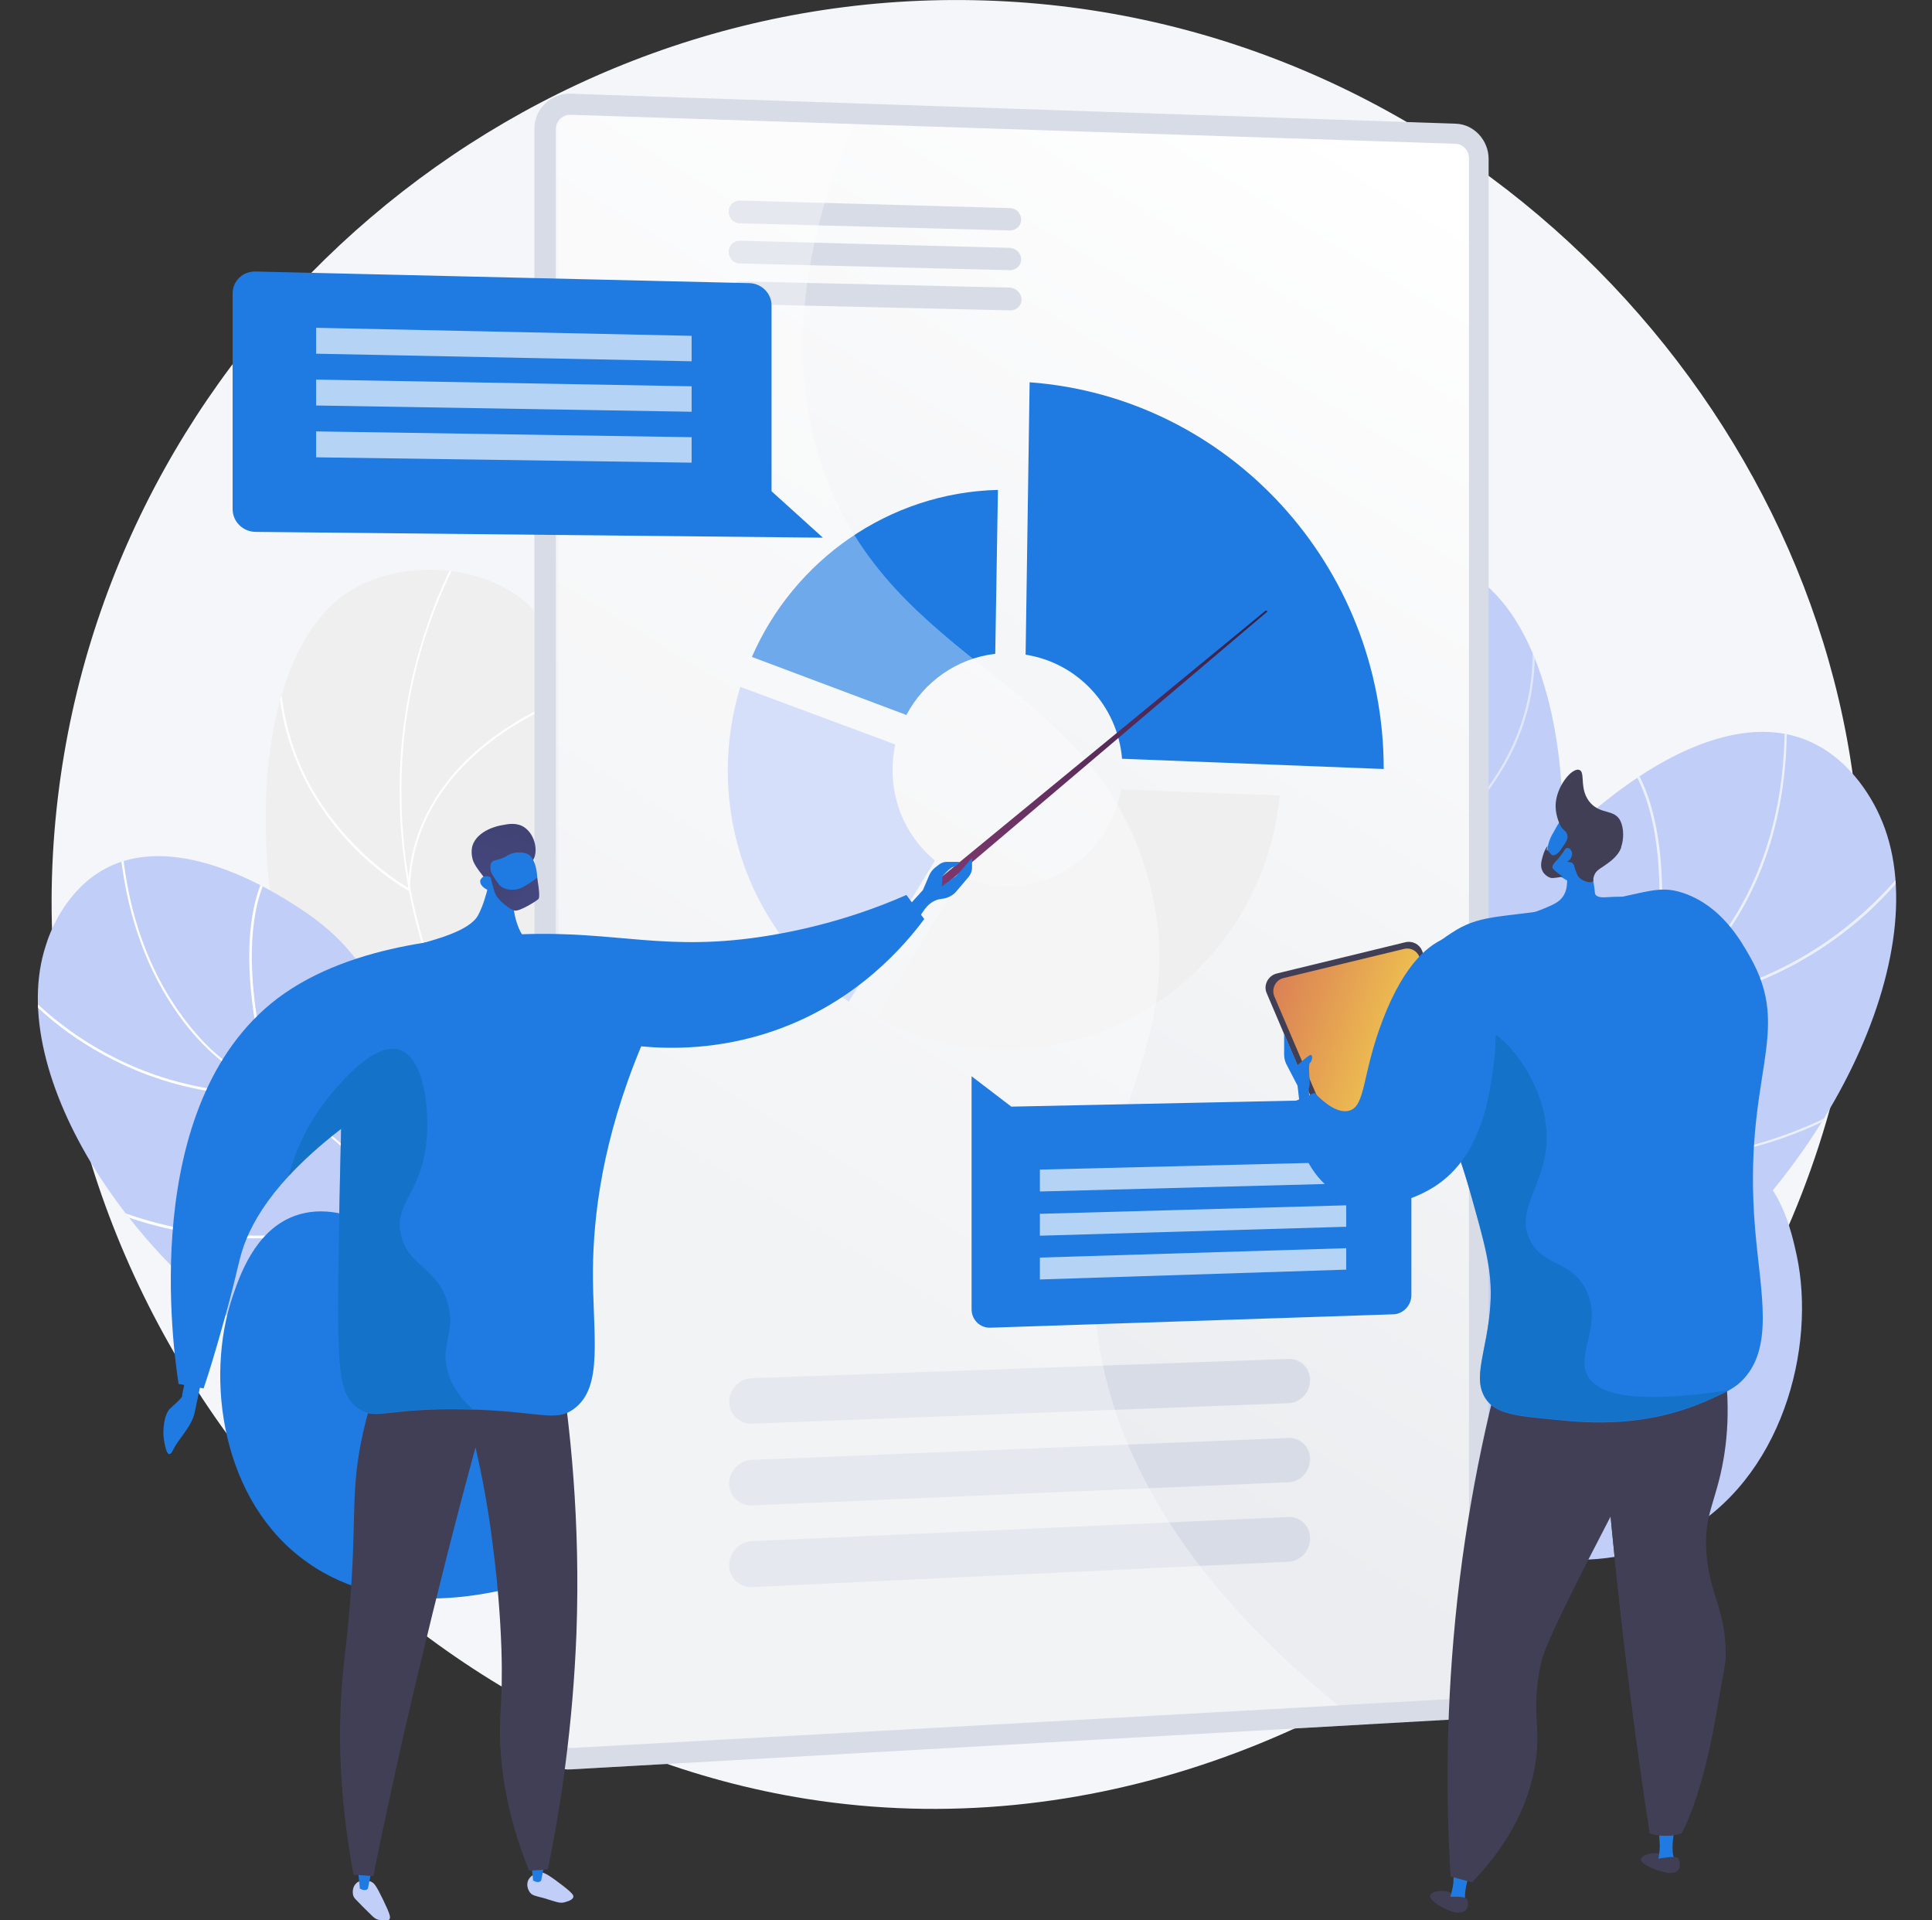 <?xml version="1.0" encoding="UTF-8"?> <svg xmlns="http://www.w3.org/2000/svg" xmlns:xlink="http://www.w3.org/1999/xlink" version="1.1" id="Layer_1" x="0px" y="0px" viewBox="-89 182 432.7 430" style="enable-background:new -89 182 432.7 430;" xml:space="preserve"><rect x="-89" y="182" width="432.7" height="430" fill="#333333" stroke="none"/> <style type="text/css"> .st0{fill:#F4F6F9;} .st1{fill:#EFEFEF;} .st2{clip-path:url(#SVGID_4_);} .st3{fill:#FFFFFF;} .st4{fill:#C0CEF8;} .st5{clip-path:url(#SVGID_8_);} .st6{fill:#1F7BE1;} .st7{opacity:0.5;clip-path:url(#SVGID_10_);} .st8{opacity:0.7;clip-path:url(#SVGID_12_);} .st9{fill:#D8DCE6;} .st10{opacity:0.3;} .st11{fill:url(#SVGID_13_);} .st12{opacity:0.35;fill:#FFFFFF;enable-background:new ;} .st13{opacity:0.67;fill:#FFFFFF;enable-background:new ;} .st14{fill:#413F56;} .st15{fill:url(#SVGID_14_);} .st16{opacity:0.5;fill:#0B6BB2;enable-background:new ;} .st17{fill:url(#SVGID_15_);} .st18{fill:url(#SVGID_16_);} .st19{fill:url(#SVGID_17_);} </style> <g> <path class="st0" d="M131.4,182.1C27.7,178.9-62.2,256.3-75.7,357.9c-14.8,111,66.8,210.9,167.3,226.9 c125,19.9,246.3-95.2,235.4-220.1C318.8,270.6,236.8,185.3,131.4,182.1z"></path> <g> <g> <g> <g> <path id="SVGID_1_" class="st1" d="M80.8,562.8c5.5-16.9,11.2-42.6,4.6-71.3C77.8,458.7,61,452.1,46,417 c-21.5-50.1,2.8-86.4-19.4-101.8c-10.9-7.5-27.9-7.5-38.5,0c-30,21.4-21.8,114.6,25.9,151c21.6,16.5,40.4,14.5,56.5,35.8 C84.7,520.8,83.6,545.6,80.8,562.8z"></path> </g> <g> <defs> <path id="SVGID_2_" d="M80.8,562.8c5.5-16.9,11.2-42.6,4.6-71.3C77.8,458.7,61,452.1,46,417c-21.5-50.1,2.8-86.4-19.4-101.8 c-10.9-7.5-27.9-7.5-38.5,0c-30,21.4-21.8,114.6,25.9,151c21.6,16.5,40.4,14.5,56.5,35.8C84.7,520.8,83.6,545.6,80.8,562.8z"></path> </defs> <clipPath id="SVGID_4_"> <use xlink:href="#SVGID_2_" style="overflow:visible;"></use> </clipPath> <g class="st2"> <path class="st3" d="M84.2,520.3c-1.8-7.1-4.2-14.1-7.2-20.7c-6.9-15.3-14.4-23.7-24-34.4c-6.3-7-13.3-14.8-21.5-26.1 C16.2,418,11.4,410.5,7.2,398.5c-8.4-23.7-7.1-44.9-5.6-55.5c2.2-15,7.2-29.2,14.9-42.4l0.5,0.3C9.1,314,4.1,328.2,2,343.1 c-1.5,10.5-2.8,31.7,5.6,55.2c4.2,11.9,9,19.3,24.3,40.4c8.2,11.3,15.2,19.2,21.5,26.1c9.6,10.7,17.2,19.1,24.1,34.5 c3,6.7,5.4,13.7,7.2,20.8L84.2,520.3z"></path> <path class="st3" d="M3,381.7l-0.4-0.2c-0.1,0-9-4.9-16.9-14.9c-7.3-9.2-15.2-24.7-11.6-46.4l0.5,0.1 c-3.6,21.5,4.2,36.9,11.5,46C-7,375,0.7,379.8,2.4,380.8c0.5-17.3,11.6-28.6,20.9-35c10.1-7,20.3-9.8,20.4-9.9l0.1,0.5 c-0.1,0-10.2,2.9-20.3,9.8c-9.3,6.4-20.3,17.6-20.7,35L3,381.7z"></path> <path class="st3" d="M5.5,437.5c-9,0-19.6-2.2-29.3-9.8l0.3-0.4c21.9,17.1,48,6.7,50.6,5.6c-4.4-17.1-0.5-29.7,3.6-37.3 c4.4-8.3,10-12.5,10.1-12.6l0.3,0.4c-0.1,0-5.6,4.2-9.9,12.4c-4,7.5-7.9,20.1-3.4,37.1l0.1,0.2l-0.2,0.1 C27.3,433.3,17.9,437.5,5.5,437.5z"></path> <path class="st3" d="M25.6,470.1c-6.7,0-14.8-1.2-24.2-4.7l0.2-0.5c30.8,11.2,47.2-1.4,48.9-2.8c-7.5-17.5,3.1-45.9,3.2-46.2 l0.5,0.2c-0.1,0.3-10.7,28.6-3.1,46l0.1,0.2l-0.1,0.1C50.8,462.6,42.3,470.1,25.6,470.1z"></path> </g> </g> </g> </g> <g> <g> <g> <path id="SVGID_3_" class="st4" d="M97.9,536.3c1.9-11.3,3-29-6.3-44.9c-16.1-27.6-45.4-18.5-73.5-48.1 C-4.6,419.4,2.6,400.9-22.5,385c-4.2-2.7-26.4-17.3-42.9-8.5c-9.3,5-12.7,15.1-13.3,17.1c-9.6,28.9,19.9,74.1,58.2,94.8 c22,11.9,29.1,8,67.9,21.9C70.2,518.5,87.3,529,97.9,536.3z"></path> </g> <g> <defs> <path id="SVGID_6_" d="M97.9,536.3c1.9-11.3,3-29-6.3-44.9c-16.1-27.6-45.4-18.5-73.5-48.1C-4.6,419.4,2.6,400.9-22.5,385 c-4.2-2.7-26.4-17.3-42.9-8.5c-9.3,5-12.7,15.1-13.3,17.1c-9.6,28.9,19.9,74.1,58.2,94.8c22,11.9,29.1,8,67.9,21.9 C70.2,518.5,87.3,529,97.9,536.3z"></path> </defs> <clipPath id="SVGID_8_"> <use xlink:href="#SVGID_6_" style="overflow:visible;"></use> </clipPath> <g class="st5"> <path class="st3" d="M101.2,550c-5.6-27-16.2-45.1-31.6-53.8c-7.5-4.3-13.5-4.9-19.8-5.7c-6.9-0.8-14.1-1.6-23.5-7.3 c-9.2-5.6-12.5-10.9-16.7-17.7C5.9,459.5,1.3,452-9,442c-9.1-8.7-15.7-12.8-21.5-16.4c-6.4-3.9-11.4-7.1-17.3-14.7 c-9.5-12.5-14.5-28.5-14.8-47.5h0.5c0.3,18.9,5.2,34.8,14.7,47.2c5.8,7.6,10.8,10.7,17.1,14.6c5.8,3.6,12.5,7.7,21.6,16.5 c10.4,10,15,17.5,18.7,23.6c4.1,6.7,7.4,12,16.5,17.5c9.4,5.7,16.4,6.5,23.3,7.2c6.4,0.7,12.4,1.4,20,5.7 c15.5,8.8,26.2,27,31.8,54.2L101.2,550z"></path> <path class="st3" d="M-30.2,427.3c-19.7,0-34.4-7.6-43.4-14c-10.1-7.3-15.3-14.9-15.4-15l0.4-0.3c0.1,0.1,5.3,7.6,15.3,14.8 c9.2,6.6,24.5,14.4,45.1,13.9c-1.2-3.8-11.6-38.7,1.8-53.7l0.4,0.4c-13.8,15.5-1.7,53.1-1.6,53.5l0.1,0.3h-0.4 C-28.6,427.3-29.4,427.3-30.2,427.3z"></path> <path class="st3" d="M-31.7,459.3c-12.6,0-28.7-2.6-44.8-12.3l0.3-0.5c20.1,12,40.1,13,53.3,11.8c13.2-1.3,22.4-5,23.9-5.6 c-5.3-19.7-0.6-47.5-0.5-47.8L1,405c0,0.3-4.8,28.2,0.6,47.8l0.1,0.2l-0.2,0.1c-0.1,0-9.9,4.4-24.3,5.7 C-25.5,459.2-28.5,459.3-31.7,459.3z"></path> <path class="st3" d="M-14.6,505.1c-1,0-1.9,0-2.9,0v-0.5c36.5,0.8,58.3-13.5,60.8-15.2c-14.8-18.4-9-48.4-8.9-48.7l0.5,0.1 c-0.1,0.3-5.9,30.3,9,48.5l0.2,0.2l-0.2,0.2C43.6,489.8,22.4,505.1-14.6,505.1z"></path> </g> </g> </g> </g> <g> <path class="st6" d="M98.3,526.7c-6.3-4.5-16.6-11.1-30.5-16c-24.7-8.8-36-3.6-46.5-14c-10.8-10.8-3.8-21.4-16.8-33.5 c-1.1-1-15-13.6-27.6-8.9c-8.8,3.3-12.2,13.3-13.8,18c-6.2,18.2-2.6,46,16.8,59.6c18.4,13,41.7,6.8,49.1,4.8 c13-3.5,16.1-8.6,29.3-11.8C74.5,520.9,88.9,523.8,98.3,526.7z"></path> </g> </g> <g> <g> <g> <g> <path id="SVGID_5_" class="st4" d="M181.7,537.8c-6.5-14.4-14-36.6-10.9-62.5c3.5-29.7,17.7-37.2,27.7-69.6 c14.2-46.3-10.8-76.1,7.4-91.7c8.9-7.6,24-9.3,34-3.7c28.6,16,30.3,99.1-8.4,135.8c-17.5,16.6-34.3,16.7-46.5,37 C174.2,501.2,177.5,523,181.7,537.8z"></path> </g> <g> <defs> <path id="SVGID_9_" d="M181.7,537.8c-6.5-14.4-14-36.6-10.9-62.5c3.5-29.7,17.7-37.2,27.7-69.6c14.2-46.3-10.8-76.1,7.4-91.7 c8.9-7.6,24-9.3,34-3.7c28.6,16,30.3,99.1-8.4,135.8c-17.5,16.6-34.3,16.7-46.5,37C174.2,501.2,177.5,523,181.7,537.8z"></path> </defs> <clipPath id="SVGID_10_"> <use xlink:href="#SVGID_9_" style="overflow:visible;"></use> </clipPath> <g class="st7"> <path class="st3" d="M174.6,500.7l-0.5-0.1c0.9-6.5,2.4-12.9,4.4-19.1c4.6-14.3,10.5-22.4,18-32.8 c4.8-6.7,10.3-14.4,16.5-25.1c11.5-20.1,15-27.1,17.6-38c5.1-21.6,2-40.2-0.4-49.3c-3.3-13-9.1-25-17.2-35.8l0.4-0.3 c8.1,10.9,13.9,23,17.3,36c2.4,9.2,5.5,27.8,0.4,49.6c-2.6,11-6.1,18-17.6,38.2c-6.2,10.8-11.7,18.4-16.5,25.2 c-7.4,10.3-13.3,18.5-17.9,32.7C177,487.8,175.5,494.2,174.6,500.7z"></path> <path class="st3" d="M233,370.5l-0.1-0.4c-1.9-15.3-12.8-24.2-21.6-28.9c-9.5-5.1-18.7-6.7-18.8-6.7l0.1-0.5 c0.1,0,9.4,1.6,19,6.7c8.8,4.8,19.7,13.6,21.8,28.8c1.5-1.2,7.8-6.1,13-14.4c5.5-8.7,11-23,5.7-41.7l0.5-0.1 c5.3,18.8-0.2,33.3-5.8,42.1c-6,9.6-13.4,14.7-13.5,14.8L233,370.5z"></path> <path class="st3" d="M230.6,420.3c-8.3,0-14.2-1.9-14.3-2l-0.2-0.1V418c4.4-29.6-16.4-42.3-16.6-42.5l0.3-0.5 c0.2,0.1,21.2,12.9,16.9,42.8c2.5,0.8,26.4,7.3,44.1-9.8l0.4,0.4C251.3,418,239.6,420.3,230.6,420.3z"></path> <path class="st3" d="M216.3,451.1c-2.4,0-4.6-0.2-6.4-0.5c-7.5-1.2-11.4-4-11.6-4.1l-0.2-0.1l0.1-0.2c5-16-7-40-7.1-40.3 l0.5-0.2c0.1,0.2,12.2,24.3,7.2,40.5c1.7,1.1,17.4,10.6,43.4-2.3l0.2,0.5C231.9,449.6,223,451.1,216.3,451.1z"></path> </g> </g> </g> </g> <g> <g> <g> <path id="SVGID_7_" class="st4" d="M156.6,540.8c-3.4-12.1-6.6-31.3,1.5-49.6c14.3-32,47.3-25.5,74.4-61 c21.8-28.7,11.9-48,37.3-68.2c4.3-3.4,26.7-21.9,45.7-14.3c10.7,4.3,15.6,15,16.5,17c13.8,30.3-12.9,83-52.2,110.1 c-22.6,15.5-30.8,12.2-71.3,31.8C184.6,518.2,167.3,531.6,156.6,540.8z"></path> </g> <g> <defs> <path id="SVGID_11_" d="M156.6,540.8c-3.4-12.1-6.6-31.3,1.5-49.6c14.3-32,47.3-25.5,74.4-61c21.8-28.7,11.9-48,37.3-68.2 c4.3-3.4,26.7-21.9,45.7-14.3c10.7,4.3,15.6,15,16.5,17c13.8,30.3-12.9,83-52.2,110.1c-22.6,15.5-30.8,12.2-71.3,31.8 C184.6,518.2,167.3,531.6,156.6,540.8z"></path> </defs> <clipPath id="SVGID_12_"> <use xlink:href="#SVGID_11_" style="overflow:visible;"></use> </clipPath> <g class="st8"> <path class="st3" d="M154.6,556.1l-0.5-0.1c2.9-30.2,12.4-51.3,28.2-62.7c7.7-5.6,14.2-7,21.1-8.6c7.4-1.7,15-3.4,24.5-10.6 c9.2-7.1,12.2-13.2,15.9-21c3.3-7,7.5-15.7,17.6-27.9c8.9-10.6,15.6-15.9,21.5-20.5c6.4-5,11.5-9,16.9-17.9 c8.8-14.6,12.3-32.5,10.4-53.1h0.5c1.9,20.8-1.6,38.8-10.5,53.5c-5.5,9-10.6,13-17,18.1c-5.9,4.6-12.6,9.9-21.5,20.4 c-10.1,12.1-14.2,20.8-17.5,27.7c-3.7,7.9-6.7,14.1-16,21.2c-9.6,7.3-17.3,9.1-24.7,10.7c-6.8,1.5-13.2,3-20.9,8.5 C166.9,505.1,157.5,526.1,154.6,556.1z"></path> <path class="st3" d="M280.2,407.3l0.1-0.3c0.1-0.4,8.9-42.8-8-58.1l0.4-0.4c16.3,14.7,9.1,54.1,8.3,58.2 c22.5-1.8,38.2-12.1,47.5-20.5c10.1-9.1,14.9-17.8,14.9-17.9l0.5,0.3c0,0.1-4.9,8.9-15,18.1c-9.4,8.4-25.3,18.9-48.1,20.6 L280.2,407.3z"></path> <path class="st3" d="M277.6,442.3c-15.2,0-25.8-3.3-25.9-3.4l-0.2-0.1v-0.2c3.6-22-4.9-51.8-5-52.1l0.5-0.1 c0.1,0.3,8.6,30,5.1,52.1c1.6,0.5,12.2,3.5,26.8,3.3c14.6-0.2,36.2-3.6,56.6-19.1l0.3,0.4c-20.5,15.6-42.3,19-56.9,19.2 C278.5,442.3,278,442.3,277.6,442.3z"></path> <path class="st3" d="M260,494.4c-13.3,0-24.2-1.9-31.7-3.9c-11.7-3-18.3-6.8-18.3-6.9l-0.2-0.1l0.2-0.2 c14-21.5,4.2-53.5,4.1-53.8l0.5-0.2c0.1,0.3,10,32.3-4,54.1c2.8,1.5,28.3,14.5,68,9.3l0.1,0.5 C271.9,494,265.7,494.4,260,494.4z"></path> </g> </g> </g> </g> <g> <path class="st4" d="M159.3,504.5c7.4-4.1,19.5-9.9,35.3-13.4c28-6.3,39.6,0.8,52.3-9.1c13.2-10.3,7-22.8,22.6-34.2 c1.3-1,18.1-12.8,31.2-6.1c9.1,4.7,11.5,16,12.7,21.4c4.4,20.6-3.2,50.3-26.1,62.6c-21.7,11.7-46.3,1.9-54-1.3 c-13.7-5.6-16.3-11.5-30.3-16.7C186,501.4,169.9,502.6,159.3,504.5z"></path> </g> </g> <g> <g> <g> <g> <path class="st9" d="M237,209.7L38.9,203c-4.5-0.2-8.2,3.4-8.2,7.8v359.8c0,4.5,3.7,7.9,8.2,7.6L237,567 c4.1-0.2,7.4-3.9,7.4-8.1V217.6C244.4,213.4,241.1,209.8,237,209.7z"></path> <g class="st10"> <path class="st9" d="M155.7,475.4c-3.4-41.1,21.9-58.1,12.3-95.4c-11.9-46.1-57.7-48-73.3-93.2c-6-17.3-8.3-43.5,8.8-81.6 L38.9,203c-4.5-0.2-8.2,3.4-8.2,7.8v359.8c0,4.5,3.7,7.9,8.2,7.6l176.6-10C170.6,533.4,157.8,500.6,155.7,475.4z"></path> </g> <linearGradient id="SVGID_13_" gradientUnits="userSpaceOnUse" x1="235.49" y1="570.916" x2="89.295" y2="331.688" gradientTransform="matrix(1 0 0 -1 0 796)"> <stop offset="0" style="stop-color:#FFFFFF"></stop> <stop offset="0.996" style="stop-color:#EBEDF0"></stop> </linearGradient> <path class="st11" d="M237,214.2l-198.1-6.5c-1.9-0.1-3.4,1.4-3.4,3.2v359.4c0,1.8,1.5,3.2,3.4,3.1l198.1-11 c1.7-0.1,3-1.6,3-3.3V217.5C240,215.7,238.7,214.3,237,214.2z"></path> </g> <g> <path class="st9" d="M199.6,486.3l-120.2,4.3c-2.8,0.1-5.1,2.5-5.1,5.3l0,0c0,2.8,2.3,5,5.1,4.9l120.2-4.6 c2.7-0.1,4.8-2.4,4.8-5.2l0,0C204.4,488.3,202.2,486.2,199.6,486.3z"></path> <path class="st9" d="M199.6,504l-120.2,4.9c-2.8,0.1-5.1,2.5-5.1,5.3l0,0c0,2.8,2.3,5,5.1,4.9l120.2-5.2 c2.7-0.1,4.8-2.4,4.8-5.2l0,0C204.4,506,202.2,503.9,199.6,504z"></path> <path class="st9" d="M199.6,521.7l-120.2,5.4c-2.8,0.1-5.1,2.5-5.1,5.4l0,0c0,2.8,2.3,5,5.1,4.9l120.2-5.7 c2.7-0.1,4.8-2.5,4.8-5.2l0,0C204.4,523.7,202.2,521.6,199.6,521.7z"></path> </g> <g> <path class="st9" d="M137.2,228.6l-60.5-1.7c-1.4,0-2.5,1.1-2.5,2.5l0,0c0,1.4,1.1,2.6,2.5,2.6l60.5,1.6c1.4,0,2.5-1.1,2.5-2.4 l0,0C139.7,229.8,138.6,228.6,137.2,228.6z"></path> <path class="st9" d="M137.2,237.5l-60.5-1.6c-1.4,0-2.5,1.1-2.5,2.5l0,0c0,1.4,1.1,2.6,2.5,2.6l60.5,1.5c1.4,0,2.5-1.1,2.5-2.4 l0,0C139.7,238.7,138.6,237.6,137.2,237.5z"></path> <path class="st9" d="M137.2,246.4L76.8,245c-1.4,0-2.5,1.1-2.5,2.5l0,0c0,1.4,1.1,2.6,2.5,2.6l60.5,1.4c1.4,0,2.5-1.1,2.5-2.4 l0,0C139.7,247.6,138.6,246.5,137.2,246.4z"></path> </g> </g> <g> <g> <path class="st6" d="M114,342.1c3.9-7.4,11.3-12.7,19.9-13.7l0.6-36.7c-24.5,0.6-45.7,15.8-55.1,37.4L114,342.1z"></path> <path class="st1" d="M162.1,358.8c-2.1,12.2-12.6,21.5-25.2,21.7c-3.7,0-7.3-0.7-10.5-2.2l-19.2,31.6c8.9,4.7,19,7.3,29.8,7.1 c31.9-0.6,57.7-25.5,60.6-56.9L162.1,358.8z"></path> <path class="st4" d="M101.1,406.3l19.3-31.6c-5.8-4.8-9.5-12.1-9.5-20.2c0-2,0.2-3.9,0.6-5.8l-34.7-12.9 C75,341.7,74,348,74,354.5C74,376.2,84.8,395.1,101.1,406.3z"></path> </g> <g> <path class="st6" d="M140.7,328.6c11.6,1.8,20.6,11.4,21.6,23.3l58.6,2.3v-0.1c0-45.4-34.7-83.2-79.3-86.5L140.7,328.6z"></path> </g> </g> <path class="st12" d="M156.2,475.3c-3.4-41.1,21.9-58.1,12.3-95.4c-11.9-46.1-57.7-48-73.3-93.2c-5.7-16.6-8.1-41.3,6.8-76.9 l-62.5-2c-1.9-0.1-3.4,1.4-3.4,3.2v359.3c0,1.8,1.5,3.2,3.4,3.1l171.2-9.5C170,530.7,158.1,499.6,156.2,475.3z"></path> </g> <g> <path class="st6" d="M95.3,302.4l-127-1.3c-2.9,0-5.2-2.3-5.2-5.1v-48.3c0-2.8,2.3-5,5.2-4.9l110.6,2.6c2.7,0.1,4.9,2.3,4.9,5 V292L95.3,302.4z"></path> <polygon class="st13" points="65.9,262.9 -18.2,261.2 -18.2,255.4 65.9,257.2 "></polygon> <polygon class="st13" points="65.9,274.2 -18.2,272.8 -18.2,267 65.9,268.5 "></polygon> <polygon class="st13" points="65.9,285.6 -18.2,284.4 -18.2,278.6 65.9,279.9 "></polygon> </g> <g> <path class="st6" d="M137.5,429.8l85.6-1.8c2.2,0,4,1.8,4,4.1V472c0,2.3-1.8,4.2-4,4.3l-90.3,3c-2.3,0.1-4.2-1.8-4.2-4.1V423 L137.5,429.8z"></path> <polygon class="st13" points="143.9,463.6 212.5,461.5 212.5,466.3 143.9,468.5 "></polygon> <polygon class="st13" points="143.9,453.8 212.5,451.9 212.5,456.7 143.9,458.7 "></polygon> <polygon class="st13" points="143.9,443.9 212.5,442.2 212.5,447 143.9,448.8 "></polygon> </g> </g> <g> <path class="st14" d="M278.5,598.3c0.2-1.1,3.8-2.1,5.6-0.6c0.9,0.7,1.5,2.2,1,2.9c-0.2,0.2,0.6,0.7-0.2,0.7 C282.5,601.3,278.3,599.4,278.5,598.3z"></path> <path class="st6" d="M282.4,598.3l3.7,0.2c-1.3-2.4,0.3-8.7,0.3-8.7l-4,0.1c0,0,0.1,1.9,0.3,4.6 C282.8,595.5,282.7,596.9,282.4,598.3z"></path> <path class="st14" d="M282,598.3c0,0,4.5-1,4.9-0.1c0.5,0.9,0.9,3.3-2,3.2C282.1,601.2,281.7,599,282,598.3z"></path> <path class="st14" d="M231.3,606.4c0.4-1.1,4.1-1.6,5.6,0.2c0.8,0.9,1.2,2.4,0.6,3c-0.2,0.2,0.5,0.8-0.2,0.7 C234.8,609.9,230.9,607.5,231.3,606.4z"></path> <path class="st6" d="M235.6,607.4l3.7,0.7c-0.9-2.5,1.5-8.6,1.5-8.6l-4-0.5c0,0-0.2,1.9-0.3,4.6 C236.4,604.6,236.1,606,235.6,607.4z"></path> <path class="st14" d="M234.7,606.8c0,0,4.6-0.4,4.9,0.5c0.4,0.9,0.4,3.3-2.4,2.9C234.4,609.8,234.3,607.6,234.7,606.8z"></path> <path class="st14" d="M268.4,478.3c1,17.1,2.4,34.8,4.3,53.2c2.2,21.3,4.8,41.6,7.8,61c3.7,1.3,7.1,0,7.1,0s4.3-7,7.6-25.7 c2.1-12,2.2-11.8,2.3-13.9c0.1-10.5-3.6-13.6-4.3-23c-0.7-8.7,2.1-11.3,3.8-21.1c1.3-7.5,1.8-18.5-2.3-32.9 C285.8,476.7,277.1,477.5,268.4,478.3z"></path> <path class="st14" d="M268.4,478.3c1,17.1,2.4,34.8,4.3,53.2c2.2,21.3,4.8,41.6,7.8,61c3.7,1.3,7.1,0,7.1,0c0-1.8-0.2-4.5-0.5-7.7 c-1-8.6-2.6-11.1-2.7-16.4c-0.2-6.8,2.2-7,2.7-13.7c0.8-10.4-4.9-12.8-5.5-21.9c-0.6-9.6,5.4-12.7,10-24.6c2.7-7,5.1-17.5,3-32.3 C285.8,476.7,277.1,477.5,268.4,478.3z"></path> <path class="st14" d="M250,477.8c-5,16.9-9.9,37.9-12.6,62.3c-2.6,23.7-2.6,44.7-1.5,62.1c1.6,0.4,3.2,0.9,4.8,1.3 c9.3-9.7,12.6-18.6,13.9-25.1c1.9-9.6-0.9-12.9,1.5-23.8c0.6-2.5,1.4-5.2,10.6-23.3c8.8-17.2,10.6-19.8,12.1-25.9 c2.1-8.8,1.6-16.7,0.8-21.9C269.6,481.6,259.8,479.7,250,477.8z"></path> <g> <path class="st14" d="M210.4,441.3l-15.7-36.9c-0.8-1.8,0.3-3.9,2.2-4.4l28.8-7c1.6-0.4,3.2,0.4,3.8,1.9l14.5,35.4 c0.7,1.8-0.2,3.8-2.1,4.3l-27.6,8.4C212.8,443.6,211.1,442.8,210.4,441.3z"></path> <linearGradient id="SVGID_14_" gradientUnits="userSpaceOnUse" x1="222.885" y1="377.1" x2="185.95" y2="390.207" gradientTransform="matrix(1 0 0 -1 0 796)"> <stop offset="0" style="stop-color:#EFC250"></stop> <stop offset="0.637" style="stop-color:#DE8C54"></stop> <stop offset="0.996" style="stop-color:#D66F58"></stop> </linearGradient> <path class="st15" d="M211.1,439.5l-14.7-34.4c-0.7-1.7,0.3-3.7,2.1-4.1l26.9-6.5c1.5-0.4,3,0.4,3.5,1.8l13.5,33.1 c0.7,1.6-0.2,3.5-1.9,4l-25.8,7.9C213.3,441.7,211.7,440.9,211.1,439.5z"></path> </g> <path class="st6" d="M202.1,429.4l-0.5-4.3l-2.5-4.8c-0.3-0.6-0.5-1.4-0.5-2.1v-4.7l3,7c0,0,2-1.8,2.7-2.2 c0.8-0.4,0.7,1.1,0.1,1.7c-0.6,0.6,0.3,5.2-0.3,5.7l0.2,2.8L202.1,429.4z"></path> <path class="st6" d="M226.1,401.7c2.4-5.7,7.4-9.1,10-10.8c6.2-4.1,10.2-3.3,24.4-5.5c18.9-2.9,21.2-5.6,27.6-3.4 c8.4,2.9,12.7,10.5,14.7,14c10.1,17.5-1.7,26.5,1.3,61.4c1.2,14.3,4.4,26.7-3.2,34c-1.6,1.5-3.4,2.4-7,4 c-14.2,6.4-27,5.3-34.8,4.5c-8.5-0.8-12.8-1.3-15.1-4.3c-3.6-4.8,0.1-10.9,0.8-21.5c0.5-7.6-1.3-13.6-4.7-25.7 C232,420.3,221.5,412.7,226.1,401.7z"></path> <g> <g> <path class="st6" d="M257.8,375.1c-0.9-3.1,0.6-5.9,1-6.5c1.4-2.6,1.7-2.9,2.4-3.4l0.9-0.6h0.1c0.6-0.2,2.6-0.3,3-0.2 c1.3,0.3,2.7,5.6,2.3,13.1c0.1,0.3,0.1,0.6,0.2,0.9c0.2,1.2,0.4,2.4,0.5,3.5c0.1,1.1,1.7,1.1,2.8,1c4.4-0.3,6.6,0.1,6.8,0.8 c0.4,1.2-4.9,5.3-11.4,6.2c-8.7,0.1-15.8-0.9-15.1-2.2c0.3-0.6,7.1-2.4,9-4.1c1.7-1.6,1.6-3.3,1.7-4.4 C261.5,378.8,258.4,377.4,257.8,375.1z"></path> <path class="st14" d="M259.4,362.5c0,2.3,1.1,4.8,1.7,5.2c0.1,0.1,0.5,0.4,0.8,0.9c0,0.1,0.1,0.2,0.1,0.3 c0.5,1.5-1.8,3.2-1.4,3.9c0.3,0.5,1.9-0.2,2.1,0.3c0.2,0.4-1.1,1.2-0.9,1.7c0.2,0.4,1,0,1.5,0.6c0.3,0.3,0.2,0.5,0.5,1.3 c0.2,0.5,0.4,1,0.5,1.3c0.8,1.4,3.1,1.9,3.5,1.3c0.1-0.2,0-0.3,0.1-0.8c0,0,0.1-0.5,0.4-1c0.5-0.8,1.6-1.3,2.8-2.2 c2.1-1.5,2.7-2.8,2.9-3.3c0.1-0.2,0.1-0.3,0.1-0.4c0.6-1.7,0.6-4.2-0.2-5.8c-1.3-2.6-4.2-1.4-6.6-3.9c-2.8-3-1.1-7-2.6-7.5 C263.1,353.8,259.4,358.2,259.4,362.5z"></path> <path class="st6" d="M261.5,372.2c0.6-0.8,1.6,0,1.6,1s-1,2.1-1.9,1.9C260.2,374.9,260.7,373.3,261.5,372.2z"></path> </g> <path class="st14" d="M261.9,370.5l-1.3,1.7c0,0-1.4,2.1-2.3,1c-0.7-0.9-0.9-0.9-0.9-0.9l0,0c0,0,0.1-0.5,0.2-0.9 c-0.4,0.5-0.8,1.3-1.1,2.4c-0.3,1.1-0.6,2.2,0,3.3c0,0.1,0.7,1.2,1.9,1.5c0,0,0.5,0.1,2.6-0.3c0,0-2.3-1.6-2.3-2 c-0.1-1.1,1.4-1.6,2.5-3.8C261.6,371.8,261.8,371.1,261.9,370.5z"></path> </g> <path class="st16" d="M266.5,489.9c-2.5-5,3.6-11.6-0.4-19.3c-3.4-6.5-9.6-5-12.5-11c-3.4-7.2,4-12.5,3.8-23.4 c-0.3-13-11.5-26.1-18.1-24.9c-4.3,0.7-4.8,7.1-7.8,14.1c2.7,5.8,5.8,13.1,8.6,22.9c3.5,12.1,5.2,18.1,4.7,25.7 c-0.6,10.6-4.4,16.7-0.8,21.5c2.3,3,6.6,3.5,15.1,4.3c7.8,0.8,20.5,1.9,34.8-4.5c1.8-0.8,3.2-1.4,4.3-2 C275.9,496.7,268.5,493.9,266.5,489.9z"></path> <path class="st6" d="M201.2,428.5c1.4-0.6,2.8-1.2,4.2-1.8c2.3,2.4,5.3,4.7,7.8,4c3.7-1.1,2.8-8,7.4-20.1 c5.2-13.7,11-17.2,14-18.5c1.6-0.7,2.8-1.2,4.2-0.9c6.3,1.5,8.4,17.9,6.6,30.2c-1,6.9-2.9,20.5-14.1,26.9 c-1.6,0.9-10.3,5.9-18.9,2C205,447,200.5,438.3,201.2,428.5z"></path> </g> <g> <g> <linearGradient id="SVGID_15_" gradientUnits="userSpaceOnUse" x1="191.671" y1="487.775" x2="117.445" y2="398.704" gradientTransform="matrix(1 0 0 -1 0 796)"> <stop offset="0" style="stop-color:#2F1F45"></stop> <stop offset="1" style="stop-color:#8A3C74"></stop> </linearGradient> <polygon class="st17" points="119.4,380.4 194.5,318.7 194.9,318.9 120.4,382.1 "></polygon> <path class="st6" d="M114.8,384.5l2.9-3.2l1.5-3.5c0.3-0.6,0.7-1.1,1.2-1.5l0.9-0.7c0.5-0.4,1.1-0.6,1.7-0.6h2.9 c0,0-0.5,0.9-1.3,1.1c-0.8,0.1-2.5,2.1-2.5,2.1l-0.2,2.3l3.3-2.4l3.5-4v2.2c0,0.8-0.3,1.5-0.8,2.1l-2.8,3.3 c-0.7,0.8-1.7,1.3-2.7,1.5l-0.7,0.1c-1.5,0.2-2.7,1.1-3.6,2.3l-2,2.9L114.8,384.5z"></path> </g> <path class="st6" d="M-43.9,491.2c0,0-0.8,3.8-1.5,7.1c-0.7,3.2-3.5,5.7-4.8,8.3c-1.2,2.6-1.8-0.4-2.1-2.3s0-5.7,1.5-7 s2.7-2.5,2.6-2.7c-0.1-0.3,1-4.7,1-4.7L-43.9,491.2z"></path> <g> <path class="st4" d="M-9.9,606.4c-0.2-0.8-0.1-1.9,0.6-2.6c0.9-1,2.5-0.9,3.5-0.4c0.6,0.3,1,0.7,2.6,4c1.7,3.5,1.7,4,1.4,4.4 c-0.5,0.6-2.1,0.2-2.4,0.1c-1.1-0.3-1.4-0.9-3.6-3C-9.3,607.3-9.7,607.1-9.9,606.4z"></path> <path class="st6" d="M-8.8,600.9l0.4,4c0.9,0.5,1.5,0.4,1.8,0l0.8-4H-8.8z"></path> <path class="st4" d="M29.8,605.9c-0.5-0.6-0.9-1.6-0.6-2.6c0.4-1.3,1.8-1.9,2.9-2c0.6,0,1.2,0.1,4.1,2.3c3.1,2.3,3.3,2.8,3.2,3.2 c-0.2,0.8-1.8,1.1-2.1,1.2c-1.1,0.2-1.6-0.1-4.6-1C30.7,606.5,30.3,606.4,29.8,605.9z"></path> <path class="st6" d="M30,599.1l0.4,4c0.9,0.5,1.5,0.4,1.8,0l0.8-4H30z"></path> <path class="st14" d="M-9.8,601.7c1.5,0.1,2.9,0.2,4.4,0.3c3.1-15,6.4-30.3,10.2-46c4.1-17.2,8.3-33.8,12.7-49.9 c1.4,6.1,2.8,13.3,3.8,21.4c1.6,12,1.9,21.1,2,23.7c0.4,13-0.7,14.5-0.2,22.6c0.4,6.4,1.8,15.7,6.4,27.1c1.4-0.1,2.8-0.2,4.2-0.3 c3-14.6,5.6-32.4,6.4-52.8c0.9-24.9-1.3-46.5-4.1-63.6c-12.6,0.4-25.1,0.8-37.7,1.2c-3.9,8.8-5.7,16.3-6.6,21.5 c-1.8,10.6-0.7,15.8-2.1,33.9c-0.7,9.3-1.2,10.8-1.7,17C-13.2,568-13.3,582.8-9.8,601.7z"></path> <path class="st14" d="M-1.5,565.9c1.1-12.2-3.3-11.9-1.2-22.5c1.9-9.7,5.9-11.3,8.8-23.7c2.4-9.9,0.6-12.1,2.4-16.4 c2.3-5.4,9-11.2,28.1-13.7c-0.3-1.9-0.6-3.7-0.8-5.4c-12.6,0.4-25.1,0.8-37.7,1.2c-3.9,8.8-5.7,16.3-6.6,21.5 c-1.8,10.6-0.7,15.8-2.1,33.9c-0.7,9.3-1.2,10.8-1.7,17c-0.9,10.3-1,25.1,2.5,44c1.5,0.1,2.9,0.2,4.4,0.3 c0.1-0.4,0.2-0.9,0.3-1.3c-0.7-1.2-1.4-2.5-1.9-4C-10.3,586.9-2.9,581.2-1.5,565.9z"></path> </g> <g> <path class="st6" d="M-49,491.9c1.9,0.3,3.7,0.7,5.6,1c1.2-3.5,2.8-8.8,4.6-15.3c2.1-7.4,3.1-12.2,3.6-14 c1.8-7,7.1-16.9,22.6-28.8c-0.2,7.6-0.3,13.9-0.4,18.2c-0.6,34.6-0.6,40.8,4,44.3c4,3,6.2-0.1,24.3,0.3c16.5,0.3,20,3,24.2-0.1 c6.8-4.9,4.2-16.6,4.3-31.2c0.1-12.1,2.1-29.1,10.8-50c6.4,0.6,17.2,0.8,29.5-3.4c19-6.5,29.8-19.6,33.9-25.1 c-1.3-1.8-2.7-3.6-4-5.4c-6.8,3-17.4,6.9-30.8,9.1c-23.1,3.8-33.8-1.1-55.3-0.3c-12.4,0.5-37.7,1.5-54.8,14.4 C-58.2,429.5-50.1,484.8-49,491.9z"></path> <path class="st16" d="M11,487.9c-1-5.3,1.9-7.6,0.4-13.6c-2.1-8.5-9-8.6-10.6-15.8c-1.6-6.9,4.2-9,5.6-19.9 c1-8-0.4-19.6-5.8-21.5c-6.7-2.3-16.6,11.3-17.7,12.8c-3.8,5.3-6,10.7-7.3,15.5c3.1-3.3,6.9-6.9,11.8-10.7 c-0.2,7.6-0.3,13.9-0.4,18.2c-0.6,34.6-0.6,40.8,4,44.3c4,3,6.2-0.1,24.3,0.3c0.5,0,1,0,1.5,0C12.9,494,11.5,490.6,11,487.9z"></path> </g> <g> <path class="st6" d="M21,376.8c0,0-0.7,5.9-2.9,10.1c-2,3.8-10.8,5.7-12.7,6.4c-1.8,0.7,3,3.7,8,4.7c5,0.9,19.6,0.9,22.4-0.8 c2.8-1.7-2-1.9-5.5-3.6c-3.5-1.6-5-8.9-4.1-12C27.2,378.4,21,376.8,21,376.8z"></path> <g> <linearGradient id="SVGID_16_" gradientUnits="userSpaceOnUse" x1="-5431.382" y1="1228.608" x2="-5441.455" y2="1254.191" gradientTransform="matrix(-0.995 9.960000e-002 -9.960000e-002 -0.995 -5264.244 2157.851)"> <stop offset="0" style="stop-color:#484C88"></stop> <stop offset="0.996" style="stop-color:#414375"></stop> </linearGradient> <path class="st18" d="M30.4,374.6c1.2-2,0.4-5.7-1.9-7.3c-1.7-1.2-3.7-0.8-5.2-0.5c-0.7,0.1-5.4,1.1-6.5,4.6 c-0.3,1.1-0.2,2.6,0.3,3.7c0.3,0.6,0.7,1.3,1.8,2.7c0.9,1.2,0.9,1.2,1.2,1.5c0.7,0.8,2,2.3,4.4,3.9c0.1-0.6,0.3-1.5,0.5-2.3 c0.1-0.3,0.6-1.7,1.3-2.8C27.9,375.8,29.5,376.2,30.4,374.6z"></path> <path class="st6" d="M21.5,381.7c0,0,2.5,3.4,6.9,2.7c3.9-0.6,3.6-9.5,0.9-11.1c-0.9-0.5-2.6-0.6-3.9-0.1 c-0.8,0.3-1,0.7-2.3,1.1c-1.2,0.4-1.5,0.3-1.9,0.7c-0.4,0.4-0.7,1.4,0.3,3.9c-0.8-0.7-1.7-0.9-2.4-0.5c-0.1,0.1-0.3,0.3-0.5,0.6 C18.3,380,19.3,381.2,21.5,381.7z"></path> <linearGradient id="SVGID_17_" gradientUnits="userSpaceOnUse" x1="2184.193" y1="-569.991" x2="2176.421" y2="-550.253" gradientTransform="matrix(0.827 -0.562 -0.562 -0.827 -2087.541 1146.024)"> <stop offset="0" style="stop-color:#484C88"></stop> <stop offset="0.996" style="stop-color:#414375"></stop> </linearGradient> <path class="st19" d="M20.6,376.7c0,0,1.7,3.1,2.6,3.8s3,1.2,5,0.1s3.1-2.1,3.1-2.1s0.8,4.3,0.3,4.8s-4.2,2.8-5.3,2.6 c-1.1-0.2-3.7-2.3-4.3-3.6c-0.6-1.3-1.3-4.7-1.3-4.7L20.6,376.7z"></path> </g> </g> </g> </g> </svg> 